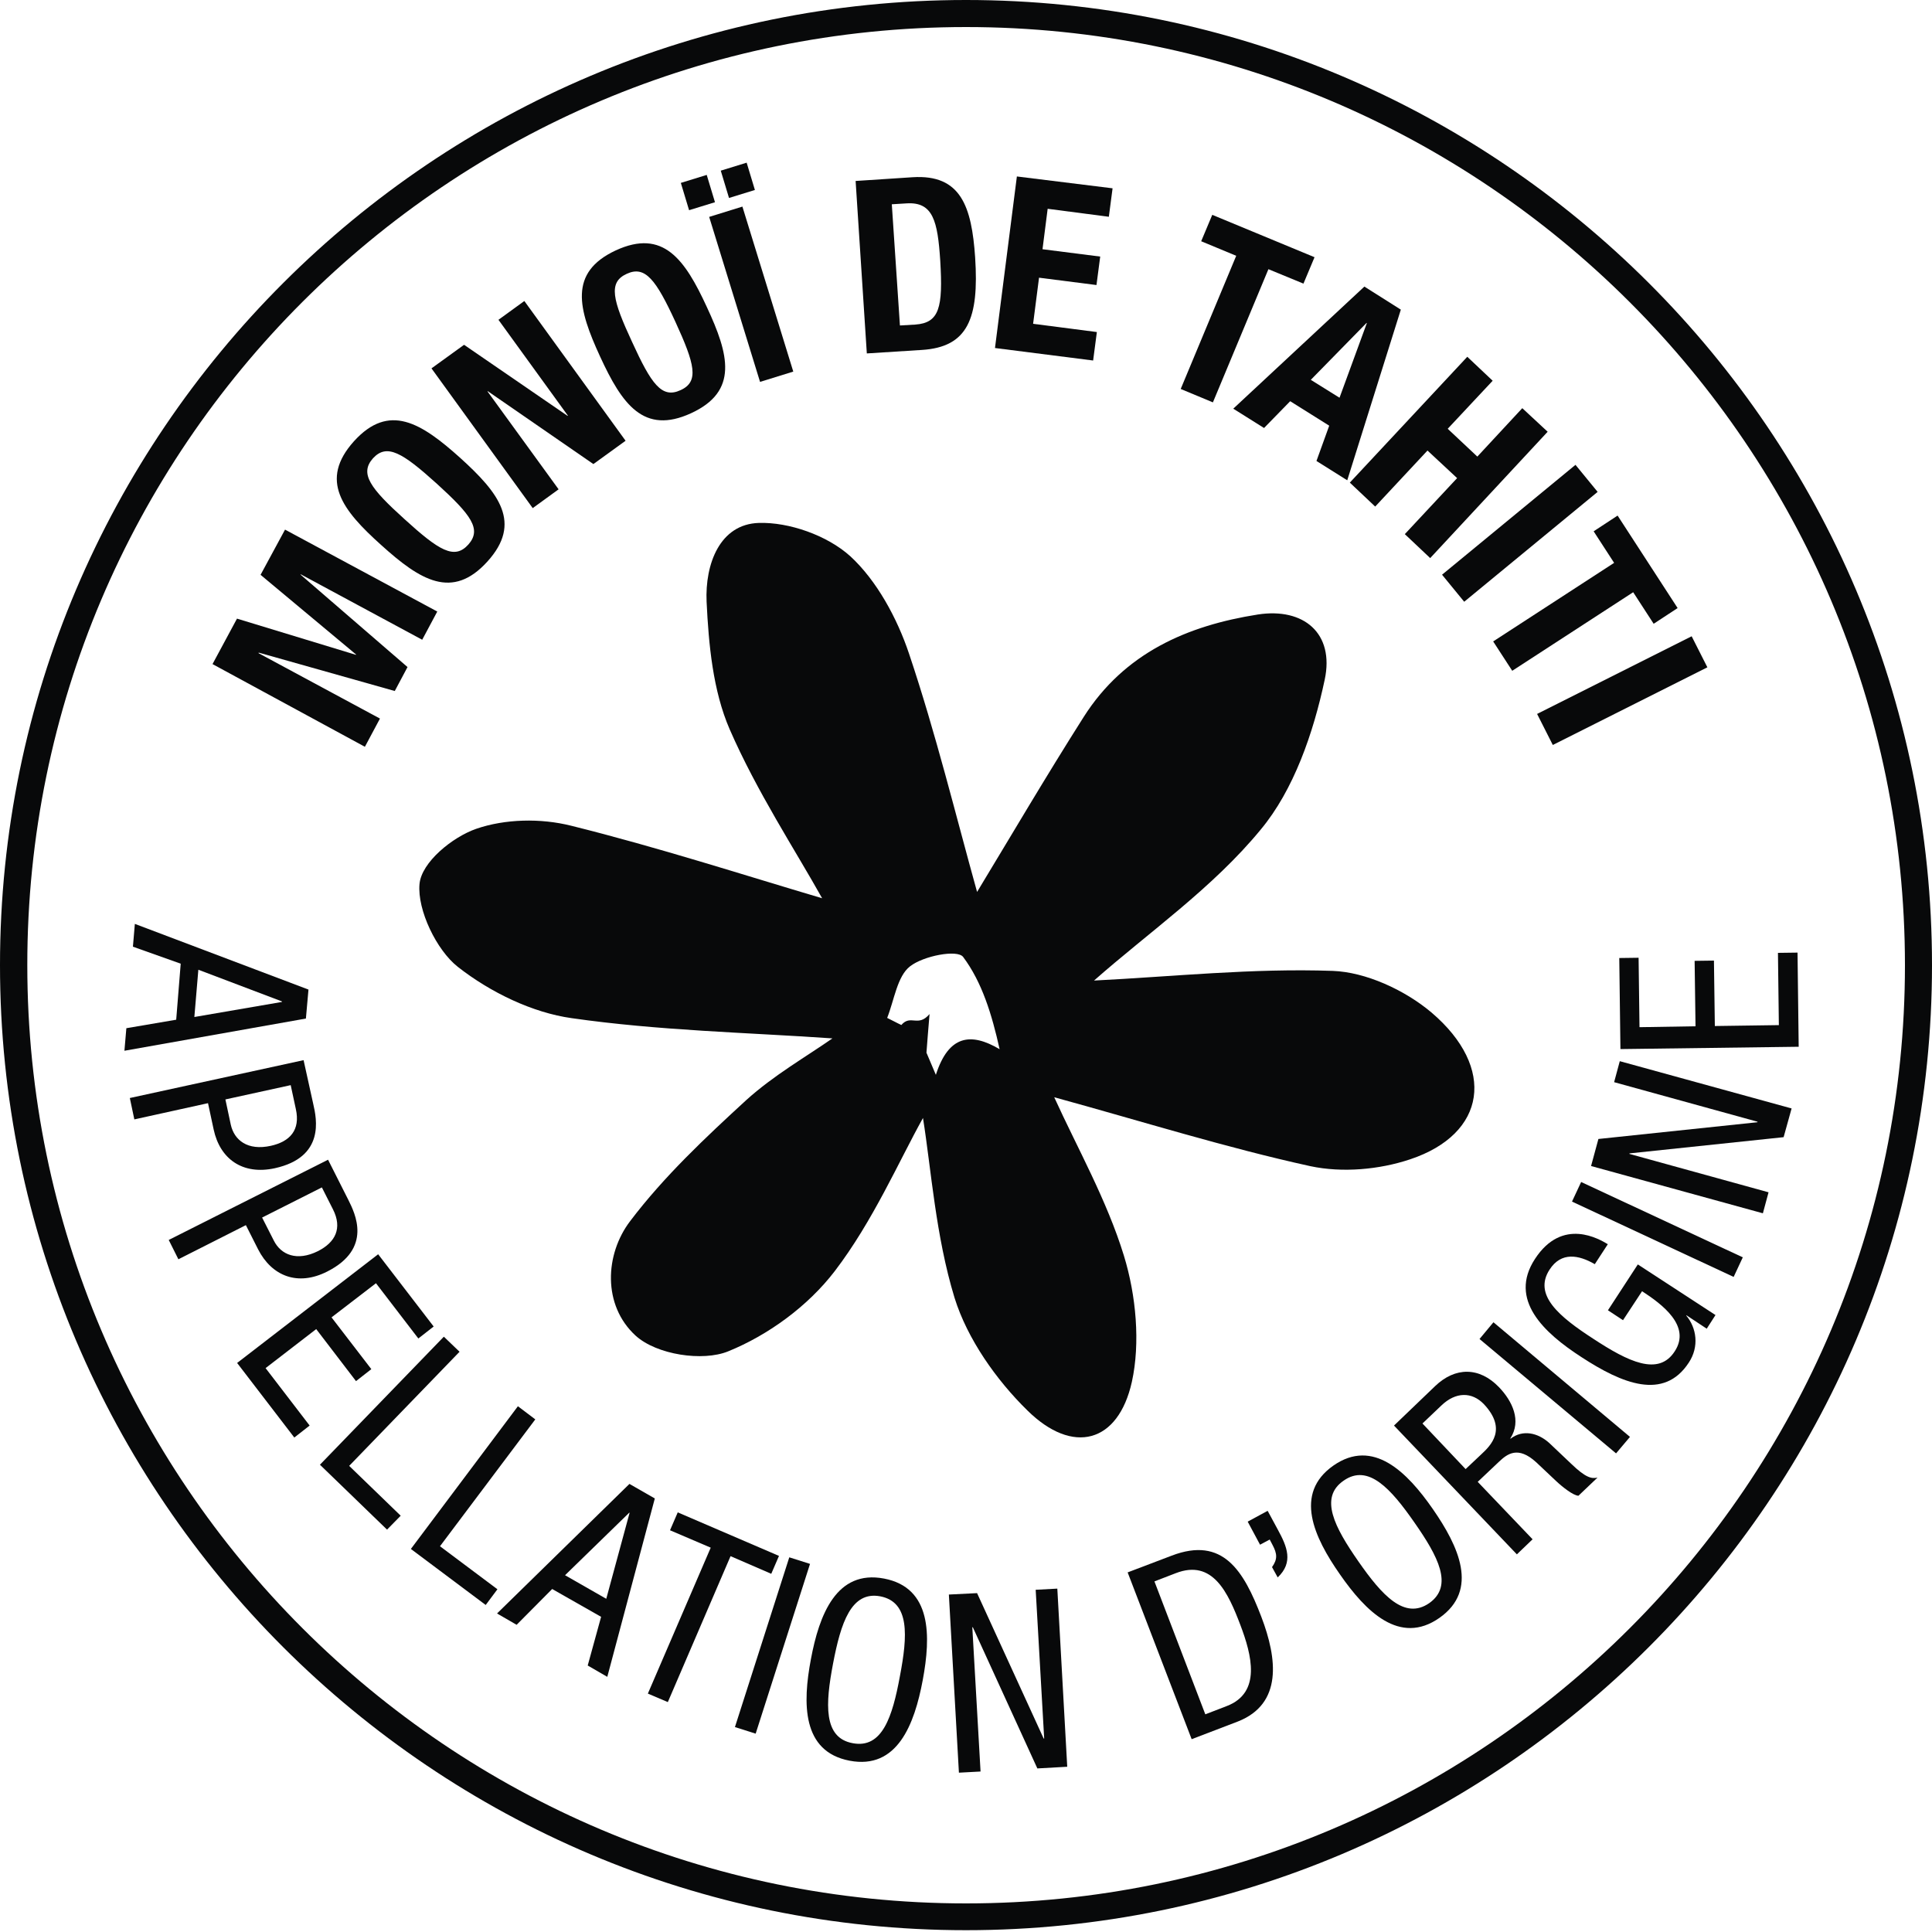 <svg xmlns="http://www.w3.org/2000/svg" xmlns:xlink="http://www.w3.org/1999/xlink" id="Calque_1" x="0px" y="0px" viewBox="0 0 1500 1500" style="enable-background:new 0 0 1500 1500;" xml:space="preserve">
<style type="text/css">
	.st0{fill:#08090A;}
</style>
<g id="Calque_3">
	<g>
		<g>
			<path class="st0" d="M750,21c402.1,0,729,326.7,729,728.4s-327,728.4-729,728.4c-401.8,0-728.8-326.7-728.8-728.4     C21,347.5,347.9,21,750,21 M750,0C336.5,0,0,336,0,749.3s336.5,749.3,750,749.3s750-336.2,750-749.3C1500,336,1163.5,0,750,0     L750,0z"></path>
		</g>
		<g>
			<path class="st0" d="M165,515.6l19-35.3l92.3,28.1l0.2-0.2l-74.2-61.9l19-35.1l118.2,63.6l-11.7,21.9l-94.3-50.8l-0.2,0.2     l83.1,71.8l-9.9,18.6l-105.6-29.8l-0.2,0.4l94.3,50.8l-11.7,21.9L165,515.6z"></path>
			<path class="st0" d="M274.8,342.6c27.2-30,52.1-14.4,82.4,12.8c30.3,27.4,48.4,50.6,21.2,80.6c-27.2,30-52.1,14.6-82.4-12.8     C265.8,396.1,247.6,372.9,274.8,342.6z M363.6,422.8c10.6-11.9,2.2-23-24.5-47.3c-26.7-24.1-38.7-31.4-49.5-19.7     c-10.6,11.9-2.2,23.2,24.5,47.3C340.9,427.5,352.8,434.8,363.6,422.8z"></path>
			<path class="st0" d="M360.3,267.7l80.4,55.2l0.2-0.2L387,248.3l20.1-14.6l78.6,108.5l-25,18.1l-82-56.6l-0.2,0.2l55.2,76     l-20.1,14.6l-78.6-108.5L360.3,267.7z"></path>
			<path class="st0" d="M478.1,194.4c36.9-17,53.7,7.1,70.7,44c17.2,36.9,24.7,65.4-12.2,82.4c-36.9,17-53.7-7.1-70.7-44     S441.2,211.6,478.1,194.4z M528.4,302.9c14.6-6.6,11-20.3-4-53c-15-32.5-23.4-44-37.8-37.3c-14.6,6.6-11,20.3,4.2,53     C505.7,298.2,513.8,309.7,528.4,302.9z"></path>
			<path class="st0" d="M528.6,142l20.1-6.2l6.4,21.2l-20.1,6.2L528.6,142z M590.1,296.5l-39.5-128.1l25.8-8l39.5,128.1L590.1,296.5     z M559.6,132.5l20.1-6.2l6.4,21.2l-20.1,6.2L559.6,132.5z"></path>
			<path class="st0" d="M664.3,140.5l44.2-2.9c37.6-2.4,45.9,22.8,48.6,62.3c3.1,47.5-5.7,69.6-41.5,71.8l-42.6,2.7L664.3,140.5z      M698.7,252.7l11.9-0.7c18.8-1.3,21.6-13.3,19.4-49.7c-2-30.5-5.5-45.7-26.1-44.4l-11.5,0.7L698.7,252.7z"></path>
			<path class="st0" d="M863.8,146.2l-2.9,22.1l-47.5-6.2l-4,31.4l44.8,5.7l-2.9,22.1l-44.6-5.7l-4.6,35.8l49.5,6.4l-2.9,22.1     l-76.2-9.7l17-133.2L863.8,146.2z"></path>
			<path class="st0" d="M1020.6,199.7l-8.6,20.5L984.8,209l-43.1,103.4l-25-10.4l43.1-103.4l-27.2-11.3l8.6-20.5L1020.6,199.7z"></path>
			<path class="st0" d="M1059.3,222.5l28.3,17.9L1046,372.9l-23.9-15l9.9-27.4l-30.3-19l-20.3,20.8l-23.9-15L1059.3,222.5z      M1017.7,294.9l22.3,13.9l21.2-57.9l-0.2-0.2L1017.7,294.9z"></path>
			<path class="st0" d="M1139.2,277l19.7,18.6l-34.9,37.3l23,21.6l34.9-37.6l19.7,18.3l-91.2,98.1l-19.7-18.6l40.6-43.5l-23-21.4     l-40.6,43.5l-19.7-18.6L1139.2,277z"></path>
			<path class="st0" d="M1119.6,446.2l103.6-85.3l17.2,21l-103.6,85.3L1119.6,446.2z"></path>
			<path class="st0" d="M1302.5,472.1l-18.6,12.2l-15.9-24.5l-93.9,61l-14.8-22.8l93.9-61l-15.9-24.5l18.6-12.2L1302.5,472.1z"></path>
			<path class="st0" d="M1193.4,554.3l120-60.3l12.2,24.1l-120,60.3L1193.4,554.3z"></path>
		</g>
		<g>
			<path class="st0" d="M239.5,768.3l-2,22.5l-140.9,25l1.5-17.5l38.7-6.6l3.5-43.5L103.2,735l1.5-17.7L239.5,768.3z M154,752.9     l-3.1,36.7l68-11.7v-0.4L154,752.9z"></path>
			<path class="st0" d="M235.7,823.1l7.5,34c2.7,11.7,9.1,41.3-29.8,49.9c-25.2,5.5-42.6-7.3-47.5-30l-4.4-20.5l-57.2,12.6     l-3.5-16.6L235.7,823.1z M175,853.6l4.2,19.7c2.7,11.9,13,20.3,31.1,16.3c14.8-3.3,23-12.2,19.4-28.5l-4-18.6L175,853.6z"></path>
			<path class="st0" d="M254.7,900.4l15.7,31.1c5.3,10.6,19,37.8-16.3,55.7c-23,11.7-43.1,3.5-53.7-17.2l-9.5-18.8l-52.4,26.5     l-7.5-15L254.7,900.4z M203.5,945.3l9.1,17.9c5.5,11,17.9,16.3,34.2,8.2c13.5-6.8,19.2-17.7,11.7-32.5l-8.6-17L203.5,945.3z"></path>
			<path class="st0" d="M293.6,973.8l43.1,56.1l-11.9,9.3l-32.9-42.9l-34.5,26.5l30.9,40.2l-11.9,9.3l-30.9-40.4l-39.3,30.3     l34.2,44.6l-11.9,9.3l-44.4-57.9L293.6,973.8z"></path>
			<path class="st0" d="M344.6,1037.8l12.2,11.7l-85.7,88.6l40,38.7l-10.6,10.8l-52.1-50.4L344.6,1037.8z"></path>
			<path class="st0" d="M402.1,1091.8l13.5,10.2l-74,98.5l44.6,33.4l-9.1,12.2l-58.1-43.5L402.1,1091.8z"></path>
			<path class="st0" d="M488.7,1152.1l19.7,11.3l-36.9,138.5l-15.2-8.8l10.4-37.8l-38-21.6l-27.6,27.8l-15.2-8.8L488.7,1152.1z      M438.7,1223l32,18.3l18.1-66.7l-0.2-0.2L438.7,1223z"></path>
			<path class="st0" d="M518.5,1321.5l-15.5-6.6l48.8-113.3l-31.6-13.5l6-13.9l78.6,33.8l-6,13.9l-31.6-13.7L518.5,1321.5z"></path>
			<path class="st0" d="M612.8,1209.1l16.1,5.1L586.7,1346l-16.1-5.1L612.8,1209.1z"></path>
			<path class="st0" d="M716.4,1304.5c-6.4,34.2-19.7,69.6-56.8,62.5s-36.5-44.6-30-78.9c6.4-34.2,19.7-69.6,56.8-62.5     S722.8,1270.3,716.4,1304.5z M646.8,1291.5c-6,31.4-7.7,57.7,15.2,61.9c23,4.4,30.9-20.5,36.7-52.1c6-31.4,7.7-57.4-15.2-61.9     C660.8,1235.1,652.8,1260.1,646.8,1291.5z"></path>
			<path class="st0" d="M736.7,1238l21.9-1.1l51.7,112.9h0.4l-6.6-115.5l16.8-0.9l7.7,138.3l-23.2,1.3l-50.1-109.6h-0.4l6.4,112     l-16.8,0.9L736.7,1238z"></path>
			<path class="st0" d="M875.5,1220.8l34.2-13c39.8-15.2,55.9,11.7,69.6,47.5c12.4,32.5,16.6,67.6-18.3,81.3l-35.8,13.7     L875.5,1220.8z M935.8,1331l16.6-6.4c27.2-10.4,19.4-39.8,10.6-63c-9.5-25-21.4-51.3-50.1-40.2l-16.6,6.4L935.8,1331z"></path>
			<path class="st0" d="M968.7,1181.4l15.5-8.4l8,14.8c7.1,13,12.2,25.2-0.2,36.9l-4.4-8c4.4-6.2,4-10.4,0.4-17.2l-2.2-4.2l-7.5,4     L968.7,1181.4z"></path>
			<path class="st0" d="M1112.5,1171.7c19.9,28.7,36,62.7,5.1,84.4s-57.4-5.1-77.3-33.8c-20.1-28.7-36-62.7-5.1-84.4     C1066.1,1116.3,1092.6,1143,1112.5,1171.7z M1054.6,1212.2c18.3,26.3,35.8,45.7,55,32.5c19.2-13.5,6.8-36.5-11.5-62.7     c-18.3-26.3-35.8-45.7-54.8-32.5C1023.9,1162.7,1036.3,1185.9,1054.6,1212.2z"></path>
			<path class="st0" d="M1082.3,1106.8l32-30.7c15.5-14.8,34.2-15,49.5,0.9c10.4,10.8,17.7,26.1,8.8,39.8l0.2,0.2     c9.5-7.3,21.2-4.6,30,3.3l17.2,16.3c11,10.6,15.7,11.7,20.3,10.6l-14.8,14.1c-4-0.2-12.2-6.6-17.2-11.3l-15.7-14.8     c-14.1-12.8-22.3-6.4-28.7-0.4l-16.6,15.7l42.6,44.6l-12.2,11.7L1082.3,1106.8z M1137.9,1140.6l12.2-11.5     c7.3-6.8,20.3-19.4,2-38.9c-9.3-9.7-21.9-9.7-33.1,1.1l-14.6,13.9L1137.9,1140.6z"></path>
			<path class="st0" d="M1148.7,1039.6l10.8-13l106,89l-10.8,12.8L1148.7,1039.6z"></path>
			<path class="st0" d="M1238.2,981.5c-12.6-7.3-26.1-9.7-35.1,4.2c-12.8,19.7,7.3,36.5,34.2,53.9c26.7,17.5,50.4,29.2,63,9.5     c12.8-19.7-9.9-36.5-25.4-46.6l-14.8,22.5l-11.7-7.7l23.2-35.6l60.3,39.3l-6.8,10.6l-15.7-10.4l-0.2,0.2c8,9.5,10.2,24.1,2,36.5     c-19.4,29.8-51.9,16.3-83.3-4.2c-29.4-19-56.8-44.6-36.2-76.2c21.4-32.9,50.4-15.2,56.6-11.5L1238.2,981.5z"></path>
			<path class="st0" d="M1220.5,932.9l7.1-15.2l125.5,58.5l-7.1,15.2L1220.5,932.9z"></path>
			<path class="st0" d="M1235.3,905.3l5.7-21l123.5-13v-0.4l-111.3-30.7l4.4-16.3l133.4,36.7l-6.2,22.3l-119.7,12.6v0.4l108,29.8     l-4.4,16.3L1235.3,905.3z"></path>
			<path class="st0" d="M1258.1,814.5l-0.9-70.7l15-0.2l0.7,53.9l43.5-0.7l-0.7-50.8l15-0.2l0.7,50.8l49.7-0.7l-0.7-56.1l15.2-0.2     l0.9,73.1L1258.1,814.5z"></path>
		</g>
		<g>
			<path class="st0" d="M849.4,761.3c61.6-3.1,123.3-9.7,185.3-7.5c25.4,0.9,55.7,14.6,76.7,32.3c50.4,42.9,42.6,94.3-16.6,114     c-23.9,8-52.6,10.6-77.5,5.3c-65.6-14.4-130.3-34.7-198.8-53.5c17.9,39.3,40.9,80,54.1,123c9.5,30.9,12.8,67.8,6.2,97.9     c-10.6,47.7-45.9,57-81.1,22.3c-24.1-23.6-46.6-55.4-56.6-87.5C726.4,959.4,723,908,716.6,868c-18.6,33.4-38.9,80.2-68.5,118.9     c-20.8,27.2-51.7,49.7-82.8,62.3c-19.7,8-55.4,2.7-71.8-12.2c-25.8-23.6-23.9-63.2-4.2-89c26.3-34.7,58.3-64.7,90.1-93.9     c21.2-19.2,46.4-33.6,66.9-47.9c-66.7-4.6-134.8-6-202.4-15.7c-30.3-4.2-63-19.9-88.4-39.8c-16.6-13-31.6-44.2-29.8-64.3     c1.5-17,25.6-36.5,44-42.9c22.3-7.7,49.9-8.4,73.8-2.4c67.6,16.8,134.3,38.4,194.8,56.3c-21-37.6-50.6-82.6-71.8-131.2     c-13-30-16.3-65.8-17.9-99c-1.3-29.2,10.2-60.3,40.6-61.2c23.2-0.7,52.8,9.5,70.9,25.8c20.5,18.8,36.5,48.2,45.7,75.8     c20.8,61.9,36.2,125.3,52.8,184.9c26.1-43.1,53.7-90.1,82.8-135.9c31.6-49.7,80.4-70.9,135.2-79.5c35.6-5.5,59.6,14.6,51.9,50.6     c-8.8,41.5-24.1,85.7-49.7,116.4C941.5,689.5,892,723.7,849.4,761.3z M721.7,787.3c-1.5,18.8-1.3,15-2.4,30     c2.4,5.7,4.9,11.5,7.3,17.2c9.9-30.9,27.2-33.1,49.5-19.9c-6-27-13.7-52.1-28.3-71.6c-4.4-6-30.9-0.9-41.3,7.3     c-9.9,7.7-12.2,26.1-17.7,40c3.8,1.8,7.3,3.8,11,5.5C707.1,787.3,712.7,797.9,721.7,787.3z"></path>
		</g>
	</g>
</g>
</svg>